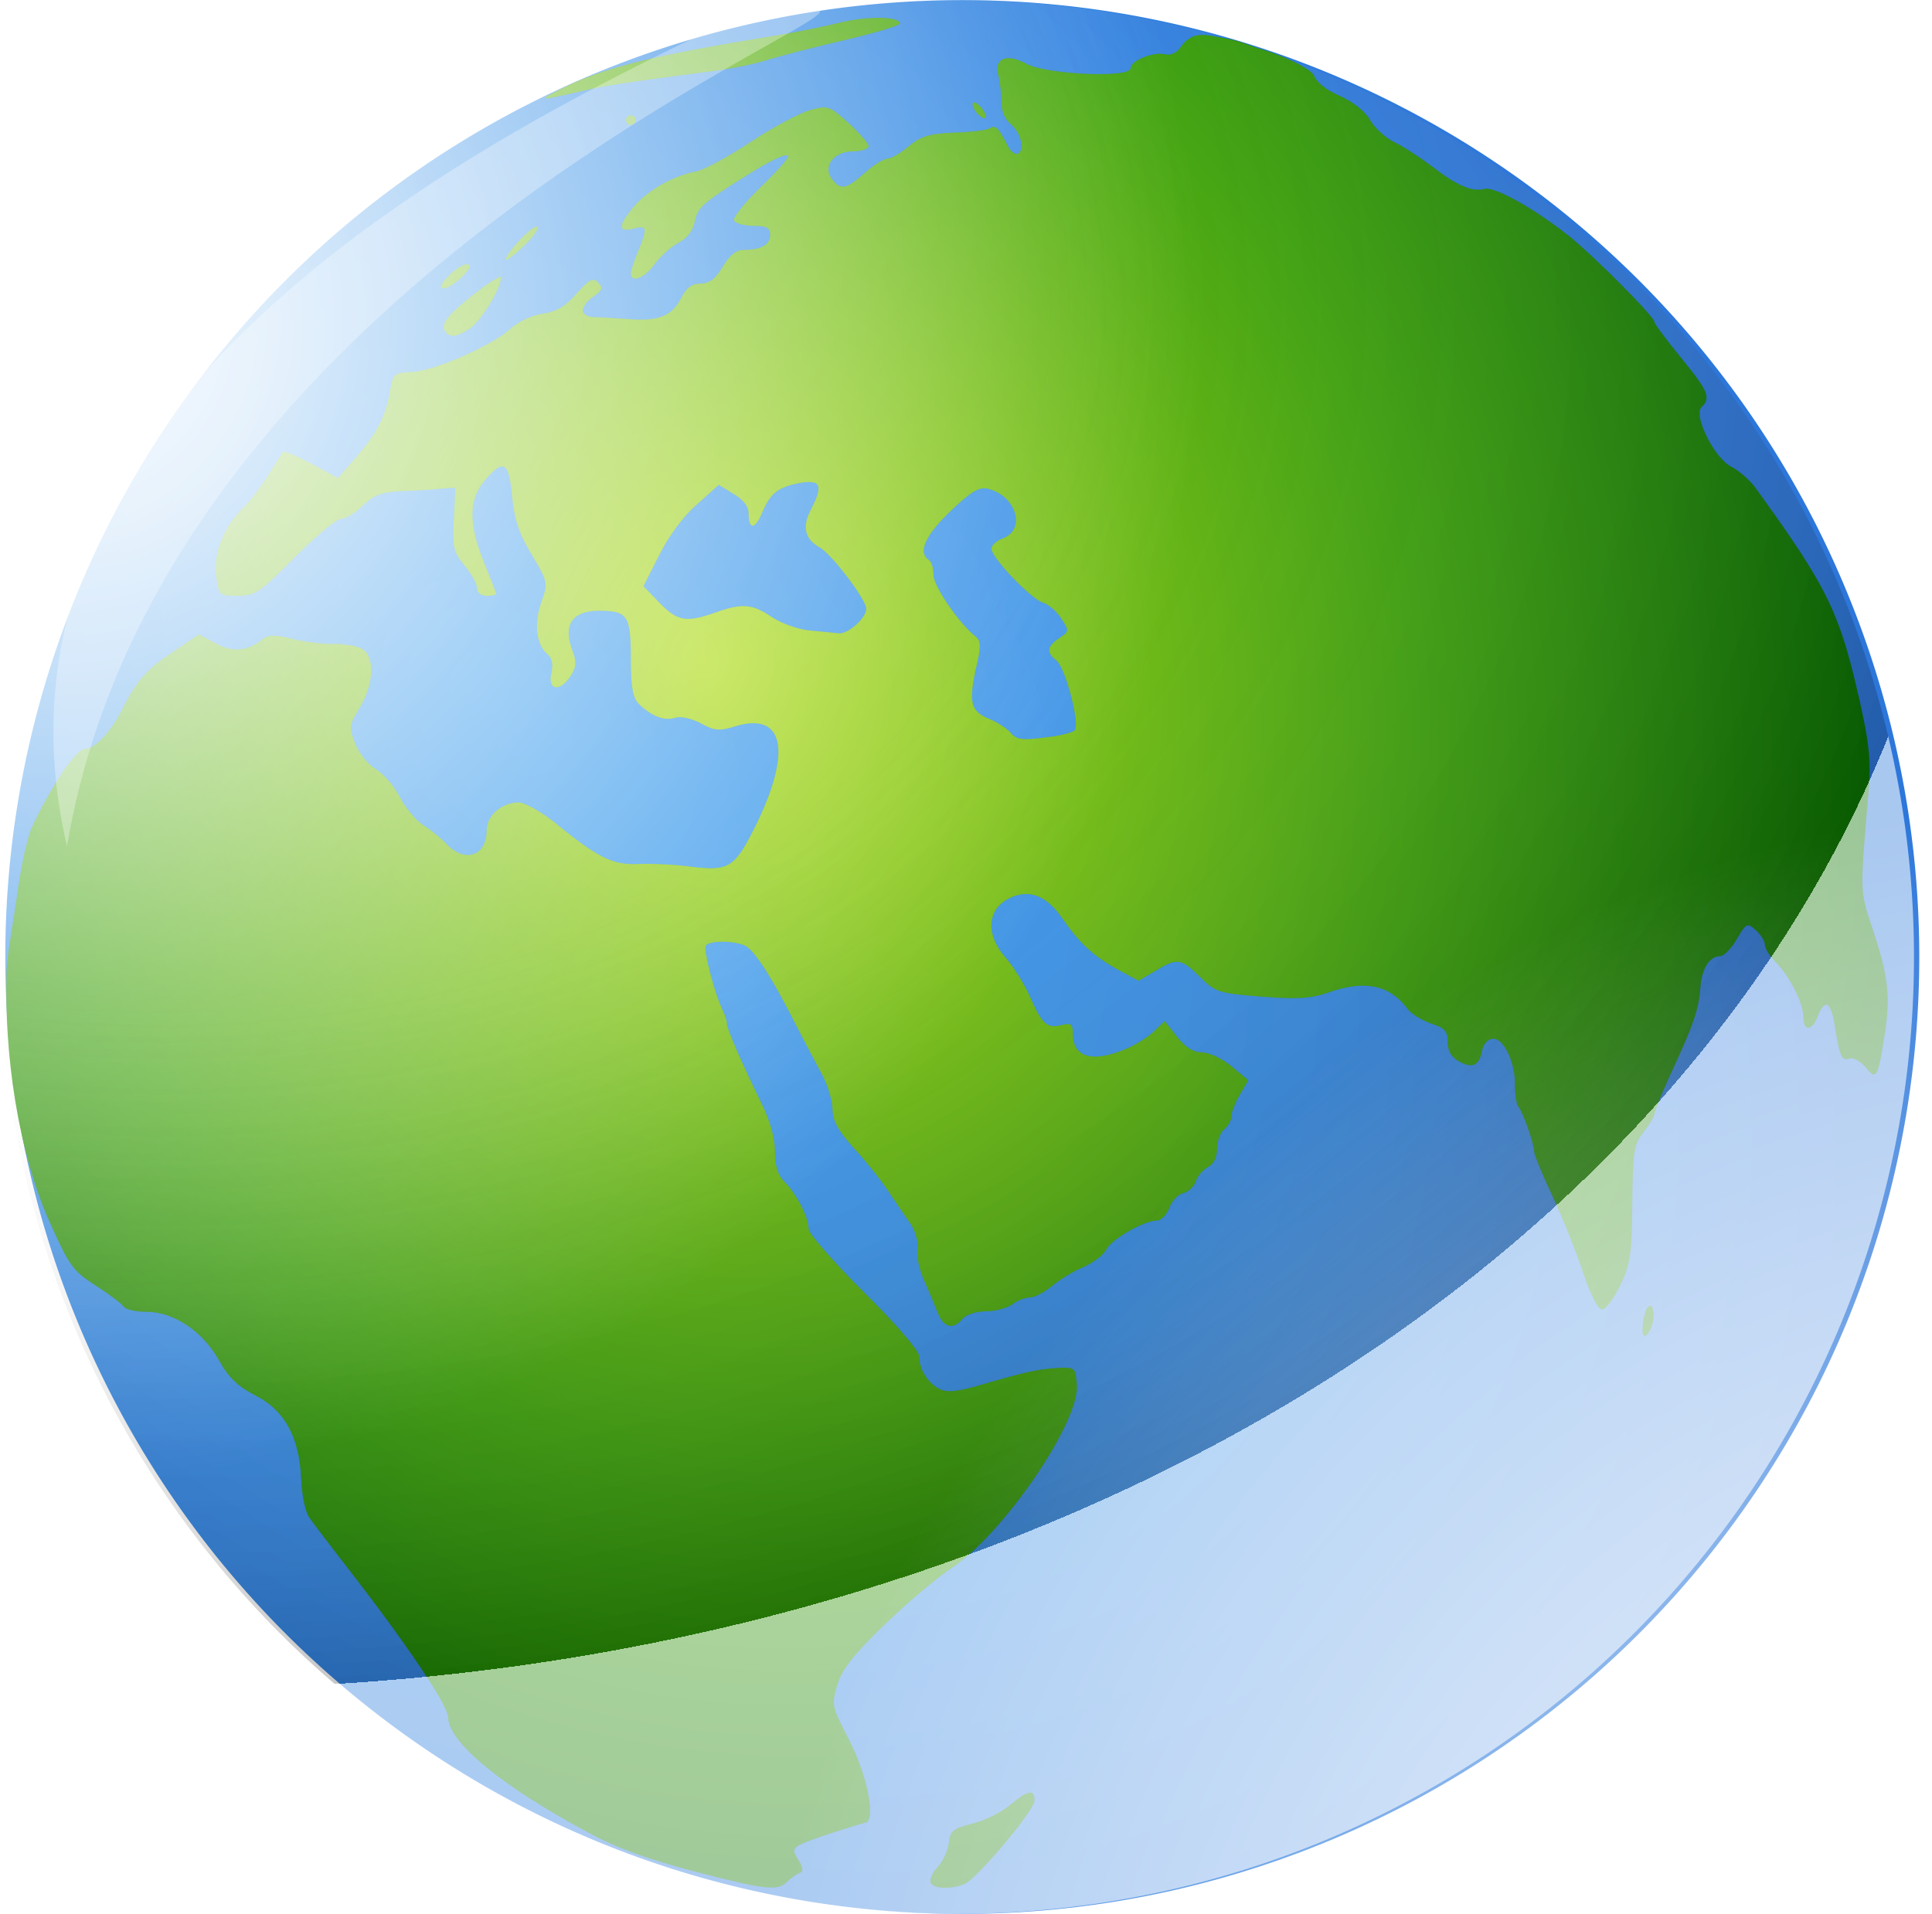<?xml version="1.0" encoding="UTF-8" standalone="no"?>
<!-- Created with Inkscape (http://www.inkscape.org/) -->
<svg
    xmlns:inkscape="http://www.inkscape.org/namespaces/inkscape"
    xmlns:rdf="http://www.w3.org/1999/02/22-rdf-syntax-ns#"
    xmlns="http://www.w3.org/2000/svg"
    xmlns:sodipodi="http://sodipodi.sourceforge.net/DTD/sodipodi-0.dtd"
    xmlns:cc="http://creativecommons.org/ns#"
    xmlns:xlink="http://www.w3.org/1999/xlink"
    xmlns:dc="http://purl.org/dc/elements/1.1/"
    xmlns:svg="http://www.w3.org/2000/svg"
    xmlns:ns1="http://sozi.baierouge.fr"
    id="svg2"
    sodipodi:docname="dunya.svg"
    viewBox="0 0 402.02 398.35"
    sodipodi:version="0.32"
    version="1.0"
    inkscape:output_extension="org.inkscape.output.svg.inkscape"
    inkscape:version="0.46"
  >
  <defs
      id="defs5"
    >
    <filter
        id="filter3267"
        inkscape:collect="always"
      >
      <feGaussianBlur
          id="feGaussianBlur3269"
          stdDeviation="0.976"
          inkscape:collect="always"
      />
    </filter
    >
    <filter
        id="filter3197"
        inkscape:collect="always"
      >
      <feGaussianBlur
          id="feGaussianBlur3199"
          stdDeviation="5.126"
          inkscape:collect="always"
      />
    </filter
    >
    <radialGradient
        id="radialGradient3212"
        gradientUnits="userSpaceOnUse"
        cy="1737"
        cx="127.84"
        gradientTransform="matrix(1.105 1.228 -.868 .781 1473.1 172.79)"
        r="199.63"
        inkscape:collect="always"
      >
      <stop
          id="stop3177"
          style="stop-color:#41a0ee"
          offset="0"
      />
      <stop
          id="stop3191"
          style="stop-color:#378be4"
          offset=".644"
      />
      <stop
          id="stop3179"
          style="stop-color:#2d77db"
          offset="1"
      />
    </radialGradient
    >
    <radialGradient
        id="radialGradient3214"
        gradientUnits="userSpaceOnUse"
        cy="1808.1"
        cx="65.333"
        gradientTransform="matrix(.5 1.467 -1.254 .427 2324.4 828.3)"
        r="195.95"
        inkscape:collect="always"
      >
      <stop
          id="stop3161"
          style="stop-color:#b0dc18"
          offset="0"
      />
      <stop
          id="stop3187"
          style="stop-color:#3ea20c"
          offset=".562"
      />
      <stop
          id="stop3163"
          style="stop-color:#006900"
          offset="1"
      />
    </radialGradient
    >
    <radialGradient
        id="radialGradient3216"
        gradientUnits="userSpaceOnUse"
        cy="1679.7"
        cx="13.846"
        gradientTransform="matrix(.199 1.196 -1.183 .197 1996.7 1257.6)"
        r="199.13"
        inkscape:collect="always"
      >
      <stop
          id="stop3199"
          style="stop-color:#ffffff"
          offset="0"
      />
      <stop
          id="stop3201"
          style="stop-color:#ffffff;stop-opacity:0"
          offset="1"
      />
    </radialGradient
    >
    <radialGradient
        id="radialGradient3218"
        gradientUnits="userSpaceOnUse"
        cy="1673.2"
        cx="5.839"
        gradientTransform="matrix(-.109 1.475 -1.93 -.142 3255.9 1823.6)"
        r="199.13"
        inkscape:collect="always"
      >
      <stop
          id="stop3275"
          style="stop-color:#ffffff;stop-opacity:0"
          offset="0"
      />
      <stop
          id="stop3289"
          style="stop-color:#ffffff;stop-opacity:0"
          offset=".5"
      />
      <stop
          id="stop3283"
          style="stop-color:#000000;stop-opacity:.216"
          offset="1"
      />
      <stop
          id="stop3277"
          style="stop-color:#ffffff;stop-opacity:.592"
          offset="1"
      />
    </radialGradient
    >
    <radialGradient
        id="radialGradient3220"
        gradientUnits="userSpaceOnUse"
        cy="1677"
        cx="-90.184"
        gradientTransform="matrix(.467 1.46 -1.395 .446 2272.6 931.38)"
        r="199.13"
        inkscape:collect="always"
      >
      <stop
          id="stop3186"
          style="stop-color:#ffffff"
          offset="0"
      />
      <stop
          id="stop3188"
          style="stop-color:#ffffff;stop-opacity:0"
          offset="1"
      />
    </radialGradient
    >
  </defs
  >
  <sodipodi:namedview
      id="base"
      bordercolor="#666666"
      inkscape:pageshadow="2"
      guidetolerance="10.0"
      pagecolor="#ffffff"
      gridtolerance="10.0"
      inkscape:zoom="1.0794763"
      objecttolerance="10.0"
      borderopacity="1.0"
      inkscape:current-layer="g3203"
      inkscape:cx="301.59582"
      inkscape:cy="213.01414"
      inkscape:window-y="44"
      inkscape:window-x="-4"
      inkscape:window-height="889"
      showgrid="false"
      inkscape:pageopacity="0.0"
      inkscape:window-width="1280"
  />
  <g
      id="g3203"
      inkscape:export-ydpi="114.54683"
      inkscape:export-xdpi="114.54683"
      inkscape:export-filename="/home/maidis/Belgeler/goreseeel/inkscape/dunya/dunya.png"
      transform="translate(56.126 -1559.3)"
    >
    <path
        id="path3165"
        sodipodi:rx="199.13403"
        sodipodi:ry="199.13403"
        style="fill-rule:evenodd;fill:url(#radialGradient3212)"
        sodipodi:type="arc"
        d="m399.58 1737.5a199.13 199.13 0 1 1 -398.27 0 199.13 199.13 0 1 1 398.27 0z"
        transform="translate(-56.334 20.961)"
        sodipodi:cy="1737.5405"
        sodipodi:cx="200.44412"
    />
    <path
        id="path3209"
        sodipodi:nodetypes="csssssssssssssssssssssssssssssssssssssssssssssscccscccssssssscccssssssssssssssssssssssssssssssssssssssssssssssssssssssssssssssssssssssssssssssssssssssssssssssssscccssssssssscccssssssssssssssssssssssssssssssssssscccsssssssssssssssssccsssssssssssssssccssccccccsssssssccssssssccssccsssccsssccssccsssccsssccsssssssc"
        style="opacity:.369;filter:url(#filter3267);fill:#000000"
        d="m107.69 1950.9c0.77-0.8 1.93-1.6 2.56-1.8 0.84-0.3 0.77-1.1-0.23-2.7-1.16-1.8-1.17-2.3-0.03-3 1.14-0.8 9.35-3.5 13.99-4.8 2.26-0.6 0.31-10.1-3.63-17.6-3.37-6.5-3.47-6.9-2.27-11 0.95-3.2 3.33-6.3 9.86-12.6 4.74-4.6 10.95-9.8 13.81-11.7 10.62-6.8 26.84-30.4 26.19-38.2-0.3-3.7-0.36-3.7-4.31-3.5-4.05 0.3-6.44 0.8-16.68 3.8-4.3 1.2-6.18 1.3-7.72 0.5-2.39-1.3-4.1-4.1-4.1-6.8 0-1.1-4.92-6.8-11.5-13.3-6.32-6.3-11.5-12.2-11.5-13.2 0-2.4-2.55-7.3-5.05-9.8-1.33-1.3-1.95-3.3-1.95-6.3 0-2.8-1.04-6.5-2.9-10.2-4.197-8.6-7.096-15.3-7.096-16.4 0-0.6-0.399-1.8-0.886-2.8-1.569-3.1-4.049-12.5-3.514-13.4 0.709-1.1 6.121-1.1 8.358 0.1 1.898 1.1 5.508 6.7 10.258 16.1 1.54 3 3.9 7.5 5.26 10 1.36 2.4 2.48 5.9 2.5 7.8 0.02 2.4 1.11 4.4 4.31 8 2.36 2.5 5.62 6.6 7.25 9 1.63 2.5 3.77 5.6 4.75 7 0.98 1.5 1.59 3.8 1.35 5.1s0.38 4.3 1.37 6.5 2.28 5.3 2.87 6.8c1.2 3.1 3.22 3.6 5.12 1.3 0.69-0.9 2.88-1.6 4.88-1.6 1.99 0 4.5-0.7 5.57-1.5 1.06-0.8 2.72-1.4 3.67-1.4s3.01-1.1 4.57-2.4 4.48-3.1 6.49-3.9c2.02-0.9 4.16-2.5 4.78-3.7 1.18-2.2 7.9-6 10.53-6 0.86 0 2.01-1.2 2.55-2.6 0.54-1.5 1.87-2.9 2.94-3.1 1.08-0.3 2.23-1.4 2.56-2.4 0.33-1.1 1.47-2.4 2.53-3 1.22-0.6 1.93-2.1 1.93-3.9 0-1.5 0.68-3.4 1.5-4 0.83-0.7 1.5-1.9 1.5-2.8 0-0.8 0.79-2.8 1.75-4.4l1.75-3-3.5-2.9c-1.92-1.6-4.7-2.9-6.17-2.9-1.81 0-3.5-1.1-5.2-3.3l-2.52-3.2-2.32 2.2c-1.27 1.2-3.98 2.9-6.02 3.7-6.74 2.8-10.77 1.6-10.77-3.2 0-2-0.38-2.4-2.25-1.9-3.12 0.8-4.13-0.1-6.6-5.7-1.17-2.7-3.48-6.4-5.14-8.3-4.66-5.3-3.74-11 2.07-12.9 3.59-1.1 6.75 0.4 9.78 4.8 3.6 5.2 6.43 7.8 11.72 10.7l4.08 2.2 3.42-2c4.57-2.8 5.42-2.7 9.37 1.2 3.2 3.2 3.84 3.4 12.73 4.1 7.31 0.6 10.34 0.4 13.84-0.8 7.77-2.8 13.01-1.6 16.74 3.5 0.69 0.9 2.82 2.2 4.75 2.9 2.87 0.9 3.49 1.6 3.49 3.9 0 1.9 0.77 3.1 2.52 4.1 2.75 1.4 4.06 0.7 4.65-2.5 0.2-1.1 1.11-2.2 2.04-2.3 2.25-0.5 4.79 4.6 4.79 9.5 0 2.2 0.31 4.2 0.69 4.6 0.86 0.9 3.28 7.7 3.3 9.4 0.01 0.6 1.68 4.7 3.71 9s4.89 11.4 6.35 15.8c1.64 4.9 3.2 8 4.06 8 0.77 0 2.47-2.3 3.79-5 2.1-4.4 2.42-6.6 2.5-17.1 0.09-10.8 0.32-12.3 2.35-14.8 1.24-1.6 2.25-3.3 2.25-3.8s1.51-4.2 3.34-8.2c4.71-10.1 5.92-13.6 6.21-17.9 0.27-4.1 1.88-6.7 4.11-6.7 0.78 0 2.35-1.6 3.5-3.6 1.99-3.4 2.18-3.4 3.97-1.8 1.03 0.9 1.87 2.3 1.87 3 0 0.8 1 2.4 2.22 3.6 2.91 2.9 5.78 8.6 5.78 11.5 0 3 1.81 2.9 3-0.2 1.41-3.7 2.74-3.1 3.49 1.7 1.03 6.6 1.49 7.7 3.07 7.1 0.82-0.3 2.29 0.5 3.37 1.8 2.29 2.8 2.55 2.4 4.03-7.1 1.19-7.7 0.67-12.1-2.63-21.9-2.6-7.8-2.58-7.1-0.77-28.3 0.51-6 0.18-9.8-1.53-17.5-4.35-19.7-6.69-24.6-21.8-45.5-1.25-1.8-3.55-3.8-5.1-4.6-3.59-1.7-8.11-10.7-6.31-12.5 1.98-1.9 1.4-3.3-4.32-10.3-3.02-3.7-5.5-7-5.5-7.4 0-1.1-12.83-14-17.93-18-7.17-5.7-15.35-10.2-17.39-9.7-2.61 0.7-5.71-0.6-11.13-4.8-2.55-1.9-6.07-4.2-7.84-5-1.76-0.9-3.98-2.9-4.92-4.6-1.06-1.8-3.49-3.7-6.35-5-2.85-1.2-4.69-2.8-5.17-4-0.72-1.9-8.1-4.9-11.9-5.9-1.2-0.4-3.32-1.4-6.54-2-4.8-0.9-7.01-1.6-9.57 2-0.69 1-2.03 1.6-3.03 1.3-2.44-0.6-7.23 1.3-7.23 2.9 0 2.1-17.51 1.3-21.61-0.9-4.24-2.3-6.84-1.2-5.91 2.4 0.38 1.5 0.67 4.1 0.64 5.6-0.03 1.7 0.76 3.6 1.91 4.5 2.16 1.8 3.03 5.4 1.5 6.2-0.53 0.2-1.43-0.4-2-1.5-1.97-3.9-2.67-4.6-3.84-3.8-0.65 0.4-4.03 0.8-7.5 0.9-5.08 0.2-6.9 0.8-9.32 2.8-1.66 1.4-3.64 2.6-4.41 2.6-0.76 0-2.92 1.3-4.8 3-3.88 3.4-4.89 3.6-6.68 1.4-2.17-2.6 0.07-5.8 4.1-5.9 1.88 0 3.42-0.5 3.42-1.1 0-0.5-1.88-2.7-4.18-4.8-3.98-3.6-4.37-3.7-8-2.7-2.1 0.6-7.64 3.5-12.32 6.6-4.671 3.1-9.846 5.9-11.496 6.2-4.712 0.9-10.01 3.9-12.874 7.3-3.316 3.9-3.355 5.4-0.126 4.6 2.907-0.8 3.036-0.2 1 4.7-0.825 2-1.5 4.1-1.5 4.6 0 2.1 2.93 1 5.011-2 1.181-1.6 3.401-3.6 4.934-4.4 1.78-0.9 3.006-2.5 3.39-4.5 0.568-2.8 1.654-3.8 10.785-9.5 4.736-3 8.126-4.6 8.616-4.1 0.3 0.3-2.25 3.2-5.67 6.5-3.426 3.3-5.937 6.5-5.586 7 0.351 0.6 2.187 1.1 4.076 1.1 2.71 0 3.44 0.4 3.44 1.9 0 2-1.85 3.1-5.479 3.1-1.59 0-2.968 1.1-4.384 3.5-1.487 2.5-2.767 3.5-4.573 3.5-1.783 0-2.963 0.8-4.082 3-1.952 3.8-4.672 4.9-11.031 4.4-2.721-0.2-5.959-0.4-7.197-0.4-1.237 0-2.25-0.7-2.25-1.4 0-0.8 1.013-2.1 2.25-2.9 1.852-1.3 2.021-1.8 0.956-2.9-1.075-1.1-1.84-0.7-4.5 2.3-2.331 2.7-4.272 3.8-7.112 4.2-2.148 0.3-5.073 1.7-6.5 3-3.729 3.5-15.762 8.8-20.508 9.1-3.918 0.2-4.075 0.3-4.753 4.3-0.856 5-2.713 8.5-7.293 13.8l-3.492 4-5.493-3c-3.021-1.6-5.671-2.7-5.889-2.5-0.218 0.3-1.651 2.5-3.183 5-1.533 2.4-3.805 5.4-5.05 6.6-4.016 3.8-6.352 9.5-5.73 14.2 0.551 4.1 0.631 4.2 4.507 4.2 3.608 0 4.625-0.7 11.85-8 4.348-4.4 8.675-8 9.618-8 0.942 0 3.005-1.3 4.584-2.8 2.283-2.2 3.935-2.8 8.055-3 2.851-0.1 6.533-0.3 8.183-0.5l3-0.2-0.339 6.5c-0.303 5.9-0.064 6.9 2.25 9.7 1.424 1.7 2.589 3.8 2.589 4.7s0.831 1.6 2 1.6c1.1 0 2-0.2 2-0.4 0-0.1-1.125-3.1-2.5-6.4-3.294-8.2-3.268-13.2 0.089-17.2 3.905-4.6 5.037-4 5.717 3.3 0.448 4.8 1.444 7.8 4.058 12.1 3.402 5.7 3.439 5.9 2.019 9.9-1.582 4.5-1.086 8.8 1.226 10.8 0.996 0.8 1.276 2.1 0.856 4-0.79 3.6 1.767 4 3.999 0.6 1.234-1.9 1.294-2.9 0.331-5.5-1.927-5.1-0.003-8 5.349-8.1 6.2 0 6.856 0.9 6.856 9.9 0 5.8 0.411 8.2 1.578 9.4 2.609 2.6 5.378 3.7 7.565 3 1.227-0.4 3.415 0.1 5.38 1.1 2.865 1.6 3.863 1.7 7.389 0.6 10.174-3 11.674 5.6 3.724 21.4-4.007 8-5.376 8.8-12.83 7.9-3.468-0.5-8.464-0.7-11.101-0.6-5.339 0.3-8.458-1.2-17.494-8.6-2.908-2.3-6.296-4.2-7.527-4.2-3.531 0-6.684 2.7-6.684 5.8 0 5.3-4.463 6.9-8.297 2.9-1.212-1.3-3.434-3.1-4.94-4-1.505-1-3.671-3.6-4.812-5.8-1.141-2.3-3.37-4.8-4.953-5.8-1.583-0.9-3.529-3.3-4.325-5.3-1.358-3.4-1.302-3.9 0.909-7.5 3.003-4.9 3.213-10.8 0.436-12.3-1.09-0.6-3.677-1-5.75-1-2.072 0.1-5.923-0.4-8.557-1-3.307-0.9-5.175-0.9-6.033-0.2-3.237 2.7-6.411 3.1-10.01 1.1l-3.553-1.9-5.169 3.5c-5.828 3.9-7.694 6-10.921 12.4-2.304 4.5-5.603 8-7.707 8-1.768 0.1-6.761 7.4-10.88 16.1-0.918 1.9-2.281 8-3.028 13.5s-2.21 13.1-2.315 17c-0.45 16.7 2.267 37 9.196 52.3 3.858 8.5 4.522 9.6 9.285 12.7 2.862 1.8 5.505 3.8 5.873 4.4s2.508 1.1 4.755 1.1c5.692 0 11.65 4 15.052 10 2.038 3.7 3.943 5.5 7.623 7.4 6.121 3.1 9.173 8.7 9.542 17.5 0.137 3.3 0.886 6.8 1.664 7.9s4.789 6.4 8.914 11.7c11.622 15 20 27.5 20 29.9 0 5.1 11.241 14.4 29.036 23.9 5.999 3.3 12.534 5.6 22 8.1 15.08 3.9 17.5 4.2 19.52 2.2zm46.49-239.1c-0.76-0.9-2.88-2.3-4.72-3-3.72-1.6-4.09-3.5-2.25-11.5 0.81-3.5 0.74-4.7-0.29-5.5-3.43-2.7-8.79-10.5-8.79-12.8 0-1.5-0.45-2.9-1-3.2-2.33-1.5-0.72-5.1 4.5-10.1 4.26-4.1 6-5.1 7.75-4.7 5.88 1.4 8.1 8.4 3.25 10.3-1.37 0.5-2.48 1.5-2.46 2.2 0.06 1.9 8.19 10.4 10.67 11.2 1.16 0.3 2.9 1.8 3.86 3.3 1.68 2.6 1.67 2.7-0.42 4.1-2.53 1.7-2.72 3-0.64 4.6 1.88 1.3 5.05 13.4 3.84 14.6-0.48 0.5-3.36 1.2-6.39 1.5-4.48 0.6-5.79 0.4-6.91-1zm-41.84-21.3c-2.36-0.2-5.91-1.5-7.89-2.8-4.1-2.8-6.176-2.9-11.816-0.9-5.947 2.1-7.765 1.8-11.483-2l-3.375-3.5 3.274-6.5c1.944-3.9 5.123-8.2 7.827-10.5l4.552-4.1 3.103 1.9c1.906 1.1 3.102 2.6 3.102 3.9 0 3.6 1.316 3.6 2.786 0.1 1.77-4.2 3.28-5.4 7.96-6.3 4.33-0.7 4.82 0.5 2.2 5.6-1.84 3.5-1.24 6.1 1.82 7.8 2.54 1.4 9.73 10.9 9.73 12.8s-3.78 5.3-5.75 5.1c-0.96-0.1-3.68-0.4-6.04-0.6zm32.19 260.9c2.65-1.1 14.58-15.3 14.6-17.4 0.01-2.4-1.32-2.2-5.03 0.9-1.75 1.5-5.28 3.3-7.83 3.9-4.04 1-4.68 1.5-4.97 4.1-0.18 1.6-1.24 3.8-2.35 5s-1.73 2.7-1.36 3.3c0.75 1.2 4.1 1.3 6.94 0.2zm143.21-116.7c0.57-2.3-0.04-4.4-0.96-3.4-1.02 1.2-1.56 6-0.68 6 0.55 0 1.28-1.2 1.64-2.6zm-246.02-207.1c2.252-1.5 6.417-8.3 6.417-10.6 0-0.5-2.7 1.2-6 3.8-5.67 4.5-6.876 6.3-5.333 7.8 1.035 1 2.193 0.8 4.916-1zm-1.583-10.8c1.734-1.9 1.956-2.5 0.849-2.5-0.825 0-2.557 1.1-3.849 2.5-1.733 1.8-1.955 2.5-0.848 2.5 0.825 0 2.557-1.2 3.848-2.5zm15.558-10.3c-0.682-0.7-6.558 5.4-6.558 6.8 0 0.4 1.629-0.8 3.621-2.7 1.991-1.9 3.313-3.7 2.937-4.1zm20.442-22.2c0-0.6-0.45-1-1-1s-1 0.4-1 1c0 0.5 0.45 1 1 1s1-0.5 1-1zm71.996-2.5c-0.7-0.9-1.51-1.4-1.78-1.1-0.28 0.3 0.08 1.2 0.78 2.1 0.71 0.8 1.51 1.3 1.79 1 0.27-0.3-0.08-1.2-0.79-2zm-82.496-3.7c4.128-1 11.14-2 25-3.8 4.4-0.5 10.026-1.6 12.496-2.4 2.48-0.8 9.79-2.7 16.25-4.2 6.47-1.5 11.75-3.1 11.75-3.5 0-1.5-6.76-1.6-12.46-0.2-3.27 0.8-9.57 2.1-14 2.8-24.85 4-35.667 6.7-44.036 11-5.13 2.6-5.037 2.6 5 0.3z"
    />
    <path
        id="path2495"
        sodipodi:nodetypes="csssssssssssssssssssssssssssssssssssssssssssssscccscccssssssscccssssssssssssssssssssssssssssssssssssssssssssssssssssssssssssssssssssssssssssssssssssssssssssssssscccssssssssscccssssssssssssssssssssssssssssssssssscccsssssssssssssssssccsssssssssssssssccssccccccsssssssccssssssccssccsssccsssccssccsssccsssccsssssssc"
        style="fill:url(#radialGradient3214)"
        d="m107.69 1950.9c0.77-0.8 1.93-1.6 2.56-1.8 0.84-0.3 0.77-1.1-0.23-2.7-1.16-1.8-1.17-2.3-0.03-3 1.14-0.8 9.35-3.5 13.99-4.8 2.26-0.6 0.31-10.1-3.63-17.6-3.37-6.5-3.47-6.9-2.27-11 0.95-3.2 3.33-6.3 9.86-12.6 4.74-4.6 10.95-9.8 13.81-11.7 10.62-6.8 26.84-30.4 26.19-38.2-0.3-3.7-0.36-3.7-4.31-3.5-4.05 0.3-6.44 0.8-16.68 3.8-4.3 1.2-6.18 1.3-7.72 0.5-2.39-1.3-4.1-4.1-4.1-6.8 0-1.1-4.92-6.8-11.5-13.3-6.32-6.3-11.5-12.2-11.5-13.2 0-2.4-2.55-7.3-5.05-9.8-1.33-1.3-1.95-3.3-1.95-6.3 0-2.8-1.04-6.5-2.9-10.2-4.197-8.6-7.096-15.3-7.096-16.4 0-0.6-0.399-1.8-0.886-2.8-1.569-3.1-4.049-12.5-3.514-13.4 0.709-1.1 6.121-1.1 8.358 0.1 1.898 1.1 5.508 6.7 10.258 16.1 1.54 3 3.9 7.5 5.26 10 1.36 2.4 2.48 5.9 2.5 7.8 0.02 2.4 1.11 4.4 4.31 8 2.36 2.5 5.62 6.6 7.25 9 1.63 2.5 3.77 5.6 4.75 7 0.98 1.5 1.59 3.8 1.35 5.1s0.38 4.3 1.37 6.5 2.28 5.3 2.87 6.8c1.2 3.1 3.22 3.6 5.12 1.3 0.69-0.9 2.88-1.6 4.88-1.6 1.99 0 4.5-0.7 5.57-1.5 1.06-0.8 2.72-1.4 3.67-1.4s3.01-1.1 4.57-2.4 4.48-3.1 6.49-3.9c2.02-0.9 4.16-2.5 4.78-3.7 1.18-2.2 7.9-6 10.53-6 0.86 0 2.01-1.2 2.55-2.6 0.54-1.5 1.87-2.9 2.94-3.1 1.08-0.3 2.23-1.4 2.56-2.4 0.33-1.1 1.47-2.4 2.53-3 1.22-0.6 1.93-2.1 1.93-3.9 0-1.5 0.68-3.4 1.5-4 0.83-0.7 1.5-1.9 1.5-2.8 0-0.8 0.79-2.8 1.75-4.4l1.75-3-3.5-2.9c-1.92-1.6-4.7-2.9-6.17-2.9-1.81 0-3.5-1.1-5.2-3.3l-2.52-3.2-2.32 2.2c-1.27 1.2-3.98 2.9-6.02 3.7-6.74 2.8-10.77 1.6-10.77-3.2 0-2-0.38-2.4-2.25-1.9-3.12 0.8-4.13-0.1-6.6-5.7-1.17-2.7-3.48-6.4-5.14-8.3-4.66-5.3-3.74-11 2.07-12.9 3.59-1.1 6.75 0.4 9.78 4.8 3.6 5.2 6.43 7.8 11.72 10.7l4.08 2.2 3.42-2c4.57-2.8 5.42-2.7 9.37 1.2 3.2 3.2 3.84 3.4 12.73 4.1 7.31 0.6 10.34 0.4 13.84-0.8 7.77-2.8 13.01-1.6 16.74 3.5 0.69 0.9 2.82 2.2 4.75 2.9 2.87 0.9 3.49 1.6 3.49 3.9 0 1.9 0.77 3.1 2.52 4.1 2.75 1.4 4.06 0.7 4.65-2.5 0.2-1.1 1.11-2.2 2.04-2.3 2.25-0.5 4.79 4.6 4.79 9.5 0 2.2 0.31 4.2 0.69 4.6 0.86 0.9 3.28 7.7 3.3 9.4 0.01 0.6 1.68 4.7 3.71 9s4.89 11.4 6.35 15.8c1.64 4.9 3.2 8 4.06 8 0.77 0 2.47-2.3 3.79-5 2.1-4.4 2.42-6.6 2.5-17.1 0.09-10.8 0.32-12.3 2.35-14.8 1.24-1.6 2.25-3.3 2.25-3.8s1.51-4.2 3.34-8.2c4.71-10.1 5.92-13.6 6.21-17.9 0.27-4.1 1.88-6.7 4.11-6.7 0.78 0 2.35-1.6 3.5-3.6 1.99-3.4 2.18-3.4 3.97-1.8 1.03 0.9 1.87 2.3 1.87 3 0 0.8 1 2.4 2.22 3.6 2.91 2.9 5.78 8.6 5.78 11.5 0 3 1.81 2.9 3-0.2 1.41-3.7 2.74-3.1 3.49 1.7 1.03 6.6 1.49 7.7 3.07 7.1 0.82-0.3 2.29 0.5 3.37 1.8 2.29 2.8 2.55 2.4 4.03-7.1 1.19-7.7 0.67-12.1-2.63-21.9-2.6-7.8-2.58-7.1-0.77-28.3 0.51-6 0.18-9.8-1.53-17.5-4.35-19.7-6.69-24.6-21.8-45.5-1.25-1.8-3.55-3.8-5.1-4.6-3.59-1.7-8.11-10.7-6.31-12.5 1.98-1.9 1.4-3.3-4.32-10.3-3.02-3.7-5.5-7-5.5-7.4 0-1.1-12.83-14-17.93-18-7.17-5.7-15.35-10.2-17.39-9.7-2.61 0.7-5.71-0.6-11.13-4.8-2.55-1.9-6.07-4.2-7.84-5-1.76-0.9-3.98-2.9-4.92-4.6-1.06-1.8-3.49-3.7-6.35-5-2.85-1.2-4.69-2.8-5.17-4-0.72-1.9-8.1-4.9-11.9-5.9-1.2-0.4-3.32-1.4-6.54-2-4.8-0.9-7.01-1.6-9.57 2-0.69 1-2.03 1.6-3.03 1.3-2.44-0.6-7.23 1.3-7.23 2.9 0 2.1-17.51 1.3-21.61-0.9-4.24-2.3-6.84-1.2-5.91 2.4 0.38 1.5 0.67 4.1 0.64 5.6-0.03 1.7 0.76 3.6 1.91 4.5 2.16 1.8 3.03 5.4 1.5 6.2-0.53 0.2-1.43-0.4-2-1.5-1.97-3.9-2.67-4.6-3.84-3.8-0.65 0.4-4.03 0.8-7.5 0.9-5.08 0.2-6.9 0.8-9.32 2.8-1.66 1.4-3.64 2.6-4.41 2.6-0.76 0-2.92 1.3-4.8 3-3.88 3.4-4.89 3.6-6.68 1.4-2.17-2.6 0.07-5.8 4.1-5.9 1.88 0 3.42-0.5 3.42-1.1 0-0.5-1.88-2.7-4.18-4.8-3.98-3.6-4.37-3.7-8-2.7-2.1 0.6-7.64 3.5-12.32 6.6-4.671 3.1-9.846 5.9-11.496 6.2-4.712 0.9-10.01 3.9-12.874 7.3-3.316 3.9-3.355 5.4-0.126 4.6 2.907-0.8 3.036-0.2 1 4.7-0.825 2-1.5 4.1-1.5 4.6 0 2.1 2.93 1 5.011-2 1.181-1.6 3.401-3.6 4.934-4.4 1.78-0.9 3.006-2.5 3.39-4.5 0.568-2.8 1.654-3.8 10.785-9.5 4.736-3 8.126-4.6 8.616-4.1 0.3 0.3-2.25 3.2-5.67 6.5-3.426 3.3-5.937 6.5-5.586 7 0.351 0.6 2.187 1.1 4.076 1.1 2.71 0 3.44 0.4 3.44 1.9 0 2-1.85 3.1-5.479 3.1-1.59 0-2.968 1.1-4.384 3.5-1.487 2.5-2.767 3.5-4.573 3.5-1.783 0-2.963 0.8-4.082 3-1.952 3.8-4.672 4.9-11.031 4.4-2.721-0.2-5.959-0.4-7.197-0.4-1.237 0-2.25-0.7-2.25-1.4 0-0.8 1.013-2.1 2.25-2.9 1.852-1.3 2.021-1.8 0.956-2.9-1.075-1.1-1.84-0.7-4.5 2.3-2.331 2.7-4.272 3.8-7.112 4.2-2.148 0.3-5.073 1.7-6.5 3-3.729 3.5-15.762 8.8-20.508 9.1-3.918 0.2-4.075 0.3-4.753 4.3-0.856 5-2.713 8.5-7.293 13.8l-3.492 4-5.493-3c-3.021-1.6-5.671-2.7-5.889-2.5-0.218 0.3-1.651 2.5-3.183 5-1.533 2.4-3.805 5.4-5.05 6.6-4.016 3.8-6.352 9.5-5.73 14.2 0.551 4.1 0.631 4.2 4.507 4.2 3.608 0 4.625-0.7 11.85-8 4.348-4.4 8.675-8 9.618-8 0.942 0 3.005-1.3 4.584-2.8 2.283-2.2 3.935-2.8 8.055-3 2.851-0.1 6.533-0.3 8.183-0.5l3-0.2-0.339 6.5c-0.303 5.9-0.064 6.9 2.25 9.7 1.424 1.7 2.589 3.8 2.589 4.7s0.831 1.6 2 1.6c1.1 0 2-0.2 2-0.4 0-0.1-1.125-3.1-2.5-6.4-3.294-8.2-3.268-13.2 0.089-17.2 3.905-4.6 5.037-4 5.717 3.3 0.448 4.8 1.444 7.8 4.058 12.1 3.402 5.7 3.439 5.9 2.019 9.9-1.582 4.5-1.086 8.8 1.226 10.8 0.996 0.8 1.276 2.1 0.856 4-0.79 3.6 1.767 4 3.999 0.6 1.234-1.9 1.294-2.9 0.331-5.5-1.927-5.1-0.003-8 5.349-8.1 6.2 0 6.856 0.9 6.856 9.9 0 5.8 0.411 8.2 1.578 9.4 2.609 2.6 5.378 3.7 7.565 3 1.227-0.4 3.415 0.1 5.38 1.1 2.865 1.6 3.863 1.7 7.389 0.6 10.174-3 11.674 5.6 3.724 21.4-4.007 8-5.376 8.8-12.83 7.9-3.468-0.5-8.464-0.7-11.101-0.6-5.339 0.3-8.458-1.2-17.494-8.6-2.908-2.3-6.296-4.2-7.527-4.2-3.531 0-6.684 2.7-6.684 5.8 0 5.3-4.463 6.9-8.297 2.9-1.212-1.3-3.434-3.1-4.94-4-1.505-1-3.671-3.6-4.812-5.8-1.141-2.3-3.37-4.8-4.953-5.8-1.583-0.9-3.529-3.3-4.325-5.3-1.358-3.4-1.302-3.9 0.909-7.5 3.003-4.9 3.213-10.8 0.436-12.3-1.09-0.6-3.677-1-5.75-1-2.072 0.1-5.923-0.4-8.557-1-3.307-0.9-5.175-0.9-6.033-0.2-3.237 2.7-6.411 3.1-10.01 1.1l-3.553-1.9-5.169 3.5c-5.828 3.9-7.694 6-10.921 12.4-2.304 4.5-5.603 8-7.707 8-1.768 0.1-6.761 7.4-10.88 16.1-0.918 1.9-2.281 8-3.028 13.5s-2.21 13.1-2.315 17c-0.45 16.7 2.267 37 9.196 52.3 3.858 8.5 4.522 9.6 9.285 12.7 2.862 1.8 5.505 3.8 5.873 4.4s2.508 1.1 4.755 1.1c5.692 0 11.65 4 15.052 10 2.038 3.7 3.943 5.5 7.623 7.4 6.121 3.1 9.173 8.7 9.542 17.5 0.137 3.3 0.886 6.8 1.664 7.9s4.789 6.4 8.914 11.7c11.622 15 20 27.5 20 29.9 0 5.1 11.241 14.4 29.036 23.9 5.999 3.3 12.534 5.6 22 8.1 15.08 3.9 17.5 4.2 19.52 2.2zm46.49-239.1c-0.76-0.9-2.88-2.3-4.72-3-3.72-1.6-4.09-3.5-2.25-11.5 0.81-3.5 0.74-4.7-0.29-5.5-3.43-2.7-8.79-10.5-8.79-12.8 0-1.5-0.45-2.9-1-3.2-2.33-1.5-0.72-5.1 4.5-10.1 4.26-4.1 6-5.1 7.75-4.7 5.88 1.4 8.1 8.4 3.25 10.3-1.37 0.5-2.48 1.5-2.46 2.2 0.06 1.9 8.19 10.4 10.67 11.2 1.16 0.3 2.9 1.8 3.86 3.3 1.68 2.6 1.67 2.7-0.42 4.1-2.53 1.7-2.72 3-0.64 4.6 1.88 1.3 5.05 13.4 3.84 14.6-0.48 0.5-3.36 1.2-6.39 1.5-4.48 0.6-5.79 0.4-6.91-1zm-41.84-21.3c-2.36-0.2-5.91-1.5-7.89-2.8-4.1-2.8-6.176-2.9-11.816-0.9-5.947 2.1-7.765 1.8-11.483-2l-3.375-3.5 3.274-6.5c1.944-3.9 5.123-8.2 7.827-10.5l4.552-4.1 3.103 1.9c1.906 1.1 3.102 2.6 3.102 3.9 0 3.6 1.316 3.6 2.786 0.1 1.77-4.2 3.28-5.4 7.96-6.3 4.33-0.7 4.82 0.5 2.2 5.6-1.84 3.5-1.24 6.1 1.82 7.8 2.54 1.4 9.73 10.9 9.73 12.8s-3.78 5.3-5.75 5.1c-0.96-0.1-3.68-0.4-6.04-0.6zm32.19 260.9c2.65-1.1 14.58-15.3 14.6-17.4 0.01-2.4-1.32-2.2-5.03 0.9-1.75 1.5-5.28 3.3-7.83 3.9-4.04 1-4.68 1.5-4.97 4.1-0.18 1.6-1.24 3.8-2.35 5s-1.73 2.7-1.36 3.3c0.75 1.2 4.1 1.3 6.94 0.2zm143.21-116.7c0.57-2.3-0.04-4.4-0.96-3.4-1.02 1.2-1.56 6-0.68 6 0.55 0 1.28-1.2 1.64-2.6zm-246.02-207.1c2.252-1.5 6.417-8.3 6.417-10.6 0-0.5-2.7 1.2-6 3.8-5.67 4.5-6.876 6.3-5.333 7.8 1.035 1 2.193 0.8 4.916-1zm-1.583-10.8c1.734-1.9 1.956-2.5 0.849-2.5-0.825 0-2.557 1.1-3.849 2.5-1.733 1.8-1.955 2.5-0.848 2.5 0.825 0 2.557-1.2 3.848-2.5zm15.558-10.3c-0.682-0.7-6.558 5.4-6.558 6.8 0 0.4 1.629-0.8 3.621-2.7 1.991-1.9 3.313-3.7 2.937-4.1zm20.442-22.2c0-0.6-0.45-1-1-1s-1 0.4-1 1c0 0.5 0.45 1 1 1s1-0.5 1-1zm71.996-2.5c-0.7-0.9-1.51-1.4-1.78-1.1-0.28 0.3 0.08 1.2 0.78 2.1 0.71 0.8 1.51 1.3 1.79 1 0.27-0.3-0.08-1.2-0.79-2zm-82.496-3.7c4.128-1 11.14-2 25-3.8 4.4-0.5 10.026-1.6 12.496-2.4 2.48-0.8 9.79-2.7 16.25-4.2 6.47-1.5 11.75-3.1 11.75-3.5 0-1.5-6.76-1.6-12.46-0.2-3.27 0.8-9.57 2.1-14 2.8-24.85 4-35.667 6.7-44.036 11-5.13 2.6-5.037 2.6 5 0.3z"
    />
    <path
        id="path3193"
        sodipodi:rx="199.13403"
        sodipodi:ry="199.13403"
        style="fill-rule:evenodd;fill:url(#radialGradient3216)"
        sodipodi:type="arc"
        d="m399.58 1737.5a199.13 199.13 0 1 1 -398.27 0 199.13 199.13 0 1 1 398.27 0z"
        transform="translate(-57.436 20.958)"
        sodipodi:cy="1737.5405"
        sodipodi:cx="200.44412"
    />
    <path
        id="path3285"
        sodipodi:rx="199.13403"
        sodipodi:ry="199.13403"
        style="fill-rule:evenodd;fill:url(#radialGradient3218)"
        sodipodi:type="arc"
        d="m399.58 1737.5a199.13 199.13 0 1 1 -398.27 0 199.13 199.13 0 1 1 398.27 0z"
        transform="translate(-57.436 20.958)"
        sodipodi:cy="1737.5405"
        sodipodi:cx="200.44412"
    />
    <path
        id="path2408"
        style="fill-rule:evenodd;fill:url(#radialGradient3220)"
        transform="matrix(-.957 -.289 .289 -.957 -163.64 3479.8)"
        d="m399.58 1737.5c0 110-89.21 199.2-199.14 199.2-109.92 0-199.13-89.2-199.13-199.2 0-109.9 89.212-199.1 199.13-199.1 109.93 0 199.14 89.2 199.14 199.1z"
    />
    <path
        id="path3198"
        d="m92.751 1567.7c94.429-18.3-110.06 25.2-139.48 163.1-16.897-90.5 85.242-139.9 139.48-163.1z"
        sodipodi:nodetypes="ccc"
        style="opacity:.561;filter:url(#filter3197);fill-rule:evenodd;fill:#ffffff"
        transform="matrix(.999 -.044 .044 .999 -71.661 4.308)"
    />
  </g
  >
</svg
>
